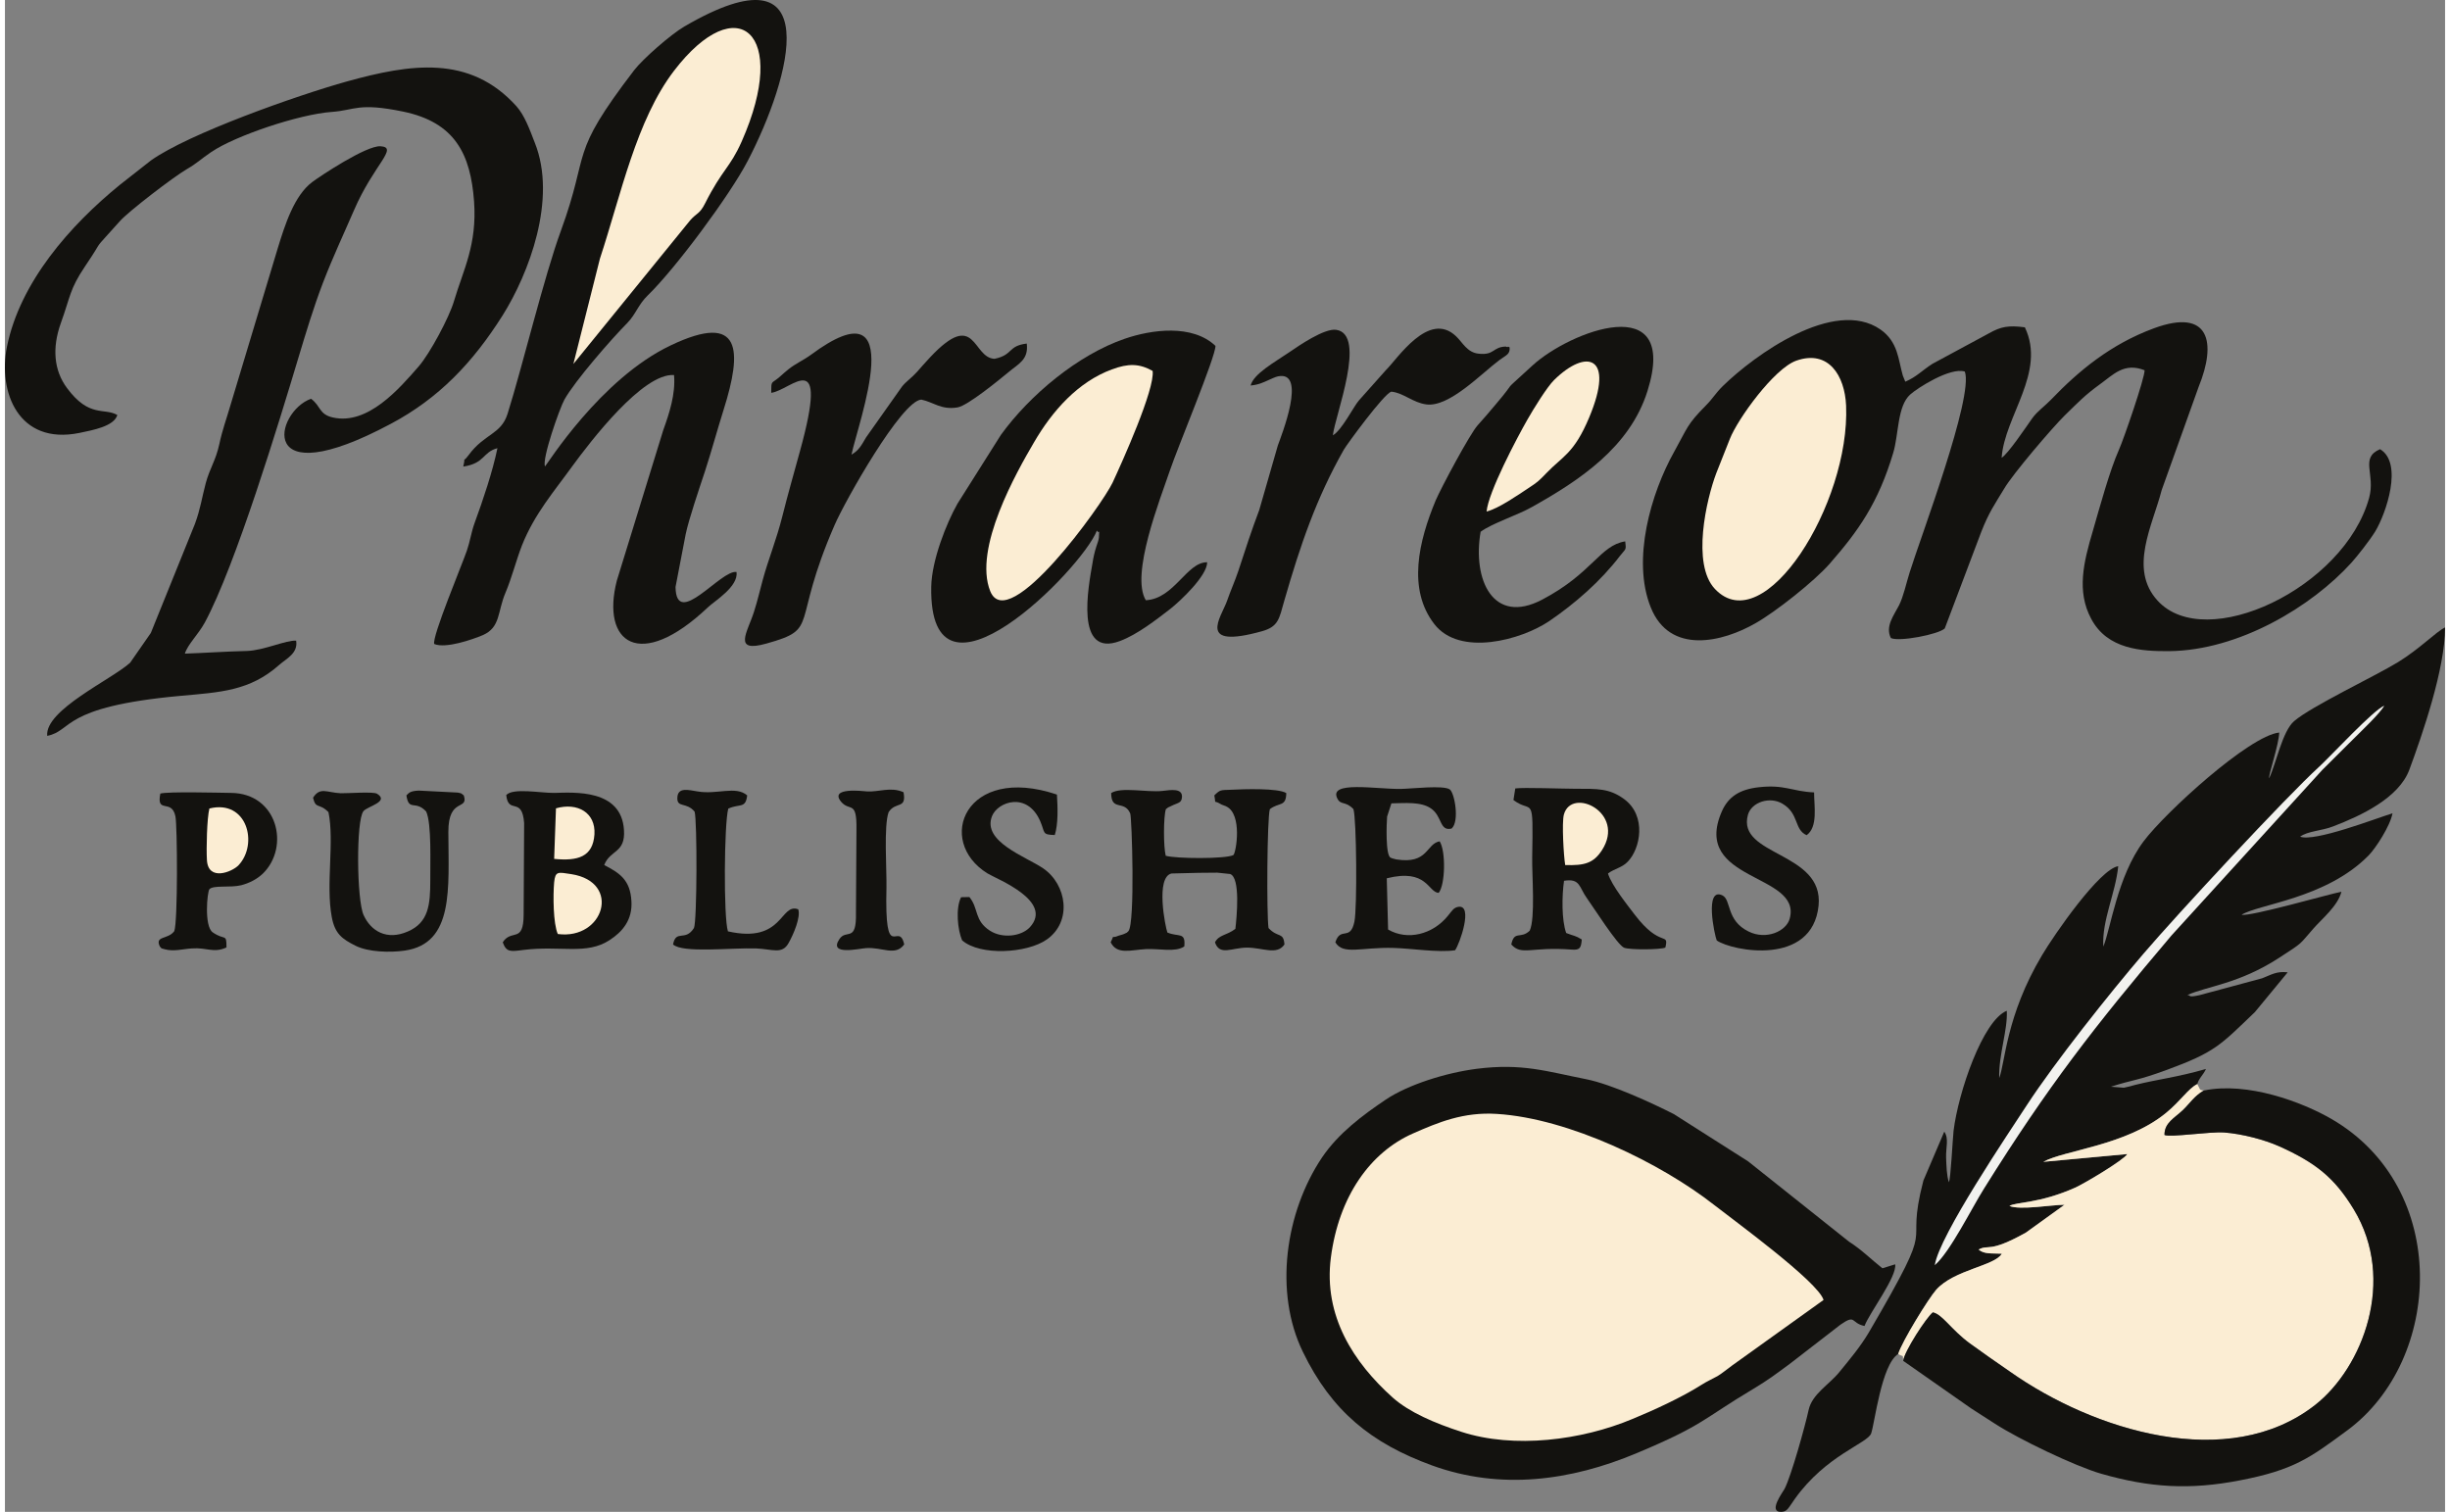 <?xml version="1.0" encoding="UTF-8"?>
<!DOCTYPE svg PUBLIC "-//W3C//DTD SVG 1.1//EN" "http://www.w3.org/Graphics/SVG/1.1/DTD/svg11.dtd">
<!-- Creator: CorelDRAW 2020 (64-Bit) -->
<svg xmlns="http://www.w3.org/2000/svg" xml:space="preserve" width="175px" height="108px" version="1.1" shape-rendering="geometricPrecision" text-rendering="geometricPrecision" image-rendering="optimizeQuality" fill-rule="evenodd" clip-rule="evenodd"
viewBox="0 0 14.715 9.118"
 xmlns:xlink="http://www.w3.org/1999/xlink"
 xmlns:xodm="http://www.corel.com/coreldraw/odm/2003">
 <rect x="0" y="0" width="14.715" height="9.118" fill="#808080" stroke="none"/>
 <g id="Layer_x0020_1">
  <g id="_1158790367888">
   <path fill="#13120F" d="M11.214 7.997c0.03,-0.08 0.196,-0.296 0.185,-0.372l-0.077 0.024c-0.07,-0.055 -0.121,-0.109 -0.202,-0.161l-0.608 -0.484 -0.448 -0.285c-0.13,-0.066 -0.374,-0.179 -0.527,-0.21 -0.239,-0.047 -0.387,-0.098 -0.662,-0.063 -0.187,0.024 -0.414,0.096 -0.547,0.185 -0.141,0.095 -0.286,0.203 -0.385,0.349 -0.223,0.332 -0.291,0.814 -0.116,1.173 0.174,0.359 0.414,0.552 0.779,0.685 0.413,0.15 0.836,0.093 1.234,-0.074 0.408,-0.171 0.398,-0.206 0.704,-0.388 0.087,-0.052 0.14,-0.092 0.221,-0.152l0.304 -0.235c0.095,-0.066 0.061,-0.009 0.145,0.008z"/>
   <path fill="#13120F" d="M11.417 8.166c0.025,-0.079 0.184,-0.336 0.229,-0.387 0.108,-0.122 0.354,-0.144 0.396,-0.218 -0.062,-0.003 -0.106,0.004 -0.14,-0.025 0.063,-0.034 0.059,0.024 0.285,-0.102l0.233 -0.168c-0.078,0 -0.268,0.034 -0.332,0.007 0.042,-0.025 0.177,-0.013 0.396,-0.11 0.056,-0.025 0.294,-0.167 0.315,-0.203l-0.507 0.047c0.129,-0.071 0.496,-0.097 0.738,-0.293 0.094,-0.077 0.135,-0.148 0.191,-0.176 0.008,-0.034 0.037,-0.056 0.052,-0.091 -0.178,0.051 -0.285,0.061 -0.427,0.096 -0.018,0.005 -0.045,0.013 -0.068,0.017l-0.078 -0.006c0.14,-0.045 0.152,-0.034 0.333,-0.1 0.297,-0.109 0.325,-0.149 0.535,-0.35l0.198 -0.24c-0.067,-0.008 -0.1,0.015 -0.154,0.036l-0.379 0.102c-0.064,0.014 -0.055,0.003 -0.062,0.001 -0.002,0 -0.007,-0.001 -0.01,-0.002 0.118,-0.053 0.31,-0.067 0.551,-0.223 0.154,-0.1 0.12,-0.077 0.21,-0.179 0.05,-0.057 0.147,-0.136 0.168,-0.221 -0.073,0.014 -0.55,0.151 -0.602,0.139 0.1,-0.064 0.511,-0.097 0.767,-0.359 0.041,-0.042 0.129,-0.176 0.143,-0.253 -0.104,0.032 -0.469,0.174 -0.557,0.141 0.045,-0.034 0.13,-0.035 0.199,-0.062 0.167,-0.064 0.397,-0.171 0.46,-0.343 0.078,-0.211 0.215,-0.607 0.215,-0.857 -0.057,0.028 -0.15,0.127 -0.283,0.209 -0.144,0.088 -0.521,0.265 -0.627,0.356 -0.071,0.06 -0.109,0.257 -0.151,0.345 -0.005,-0.02 0.058,-0.199 0.061,-0.276 -0.179,0.018 -0.685,0.479 -0.818,0.656 -0.159,0.212 -0.199,0.531 -0.243,0.635 -0.009,-0.159 0.074,-0.322 0.09,-0.485 -0.112,0.017 -0.385,0.411 -0.459,0.536 -0.219,0.367 -0.223,0.654 -0.259,0.742 -0.003,-0.145 0.052,-0.288 0.046,-0.406 -0.145,0.058 -0.293,0.494 -0.321,0.724 -0.006,0.057 -0.017,0.287 -0.028,0.31 -0.014,-0.039 -0.015,-0.102 -0.017,-0.147 -0.002,-0.064 0.018,-0.116 -0.011,-0.158l-0.126 0.295c-0.122,0.47 0.107,0.17 -0.329,0.916 -0.051,0.086 -0.114,0.161 -0.177,0.238 -0.06,0.075 -0.165,0.133 -0.186,0.229 -0.02,0.093 -0.104,0.396 -0.145,0.476 -0.008,0.017 -0.104,0.142 -0.019,0.139 0.035,-0.002 0.039,-0.019 0.08,-0.077 0.188,-0.265 0.44,-0.336 0.461,-0.396 0.021,-0.058 0.062,-0.417 0.163,-0.479z"/>
   <path fill="#FBEDD3" d="M10.967 7.84c-0.032,-0.11 -0.552,-0.488 -0.661,-0.574 -0.319,-0.25 -0.873,-0.521 -1.309,-0.548 -0.201,-0.013 -0.354,0.051 -0.506,0.118 -0.257,0.113 -0.447,0.379 -0.495,0.748 -0.046,0.353 0.138,0.634 0.372,0.844 0.101,0.09 0.254,0.155 0.414,0.207 0.319,0.104 0.727,0.051 1.032,-0.077 0.127,-0.052 0.295,-0.129 0.415,-0.205 0.038,-0.024 0.063,-0.034 0.099,-0.054 0.028,-0.017 0.059,-0.043 0.088,-0.064l0.551 -0.395z"/>
   <path fill="#13120F" d="M11.819 2.241c0.055,0.151 -0.269,1.005 -0.333,1.212 -0.021,0.066 -0.036,0.142 -0.064,0.198 -0.032,0.062 -0.084,0.127 -0.049,0.197 0.05,0.024 0.288,-0.022 0.325,-0.058l0.22 -0.582c0.046,-0.118 0.081,-0.166 0.139,-0.262 0.051,-0.087 0.287,-0.364 0.363,-0.439 0.085,-0.083 0.121,-0.122 0.213,-0.189 0.081,-0.058 0.146,-0.134 0.27,-0.085 0.002,0.045 -0.128,0.421 -0.154,0.478 -0.057,0.128 -0.115,0.343 -0.158,0.491 -0.056,0.189 -0.099,0.364 -0.01,0.53 0.098,0.185 0.304,0.196 0.47,0.195 0.421,-0.004 0.86,-0.269 1.099,-0.533 0.037,-0.041 0.11,-0.134 0.144,-0.189 0.065,-0.108 0.17,-0.412 0.029,-0.496 -0.124,0.053 -0.026,0.15 -0.066,0.294 -0.15,0.543 -0.986,0.938 -1.276,0.619 -0.175,-0.192 -0.03,-0.452 0.025,-0.666l0.223 -0.623c0.108,-0.265 0.069,-0.478 -0.27,-0.353 -0.26,0.096 -0.452,0.255 -0.621,0.431 -0.035,0.037 -0.082,0.069 -0.112,0.111 -0.043,0.061 -0.145,0.213 -0.185,0.239 0.017,-0.251 0.27,-0.516 0.14,-0.787 -0.1,-0.013 -0.145,-0.004 -0.216,0.036l-0.341 0.184c-0.067,0.043 -0.093,0.077 -0.164,0.108l-0.015 -0.037c-0.028,-0.097 -0.028,-0.203 -0.135,-0.278 -0.28,-0.194 -0.762,0.157 -0.95,0.341 -0.045,0.044 -0.06,0.075 -0.103,0.118 -0.115,0.116 -0.109,0.132 -0.191,0.279 -0.139,0.248 -0.257,0.65 -0.141,0.938 0.115,0.288 0.434,0.21 0.633,0.095 0.117,-0.066 0.351,-0.25 0.446,-0.358 0.174,-0.199 0.293,-0.367 0.383,-0.668 0.034,-0.112 0.024,-0.283 0.103,-0.353 0.042,-0.038 0.241,-0.166 0.329,-0.138z"/>
   <path fill="#FBEDD3" d="M11.417 8.166c0.032,0.021 0.028,-0.003 0.03,0.041 0.009,-0.06 0.14,-0.261 0.179,-0.292 0.057,0.011 0.11,0.104 0.223,0.187 0.081,0.059 0.155,0.11 0.243,0.171 0.502,0.354 1.317,0.61 1.84,0.2 0.285,-0.224 0.492,-0.752 0.232,-1.18 -0.116,-0.191 -0.23,-0.281 -0.45,-0.38 -0.09,-0.04 -0.224,-0.075 -0.331,-0.083 -0.09,-0.006 -0.325,0.031 -0.36,0.015 -0.001,-0.074 0.061,-0.102 0.112,-0.151 0.044,-0.043 0.068,-0.084 0.125,-0.117 -0.03,-0.004 -0.018,-0.002 -0.039,-0.039 -0.056,0.028 -0.097,0.099 -0.191,0.176 -0.242,0.196 -0.609,0.222 -0.738,0.293l0.507 -0.047c-0.021,0.036 -0.259,0.178 -0.315,0.203 -0.219,0.097 -0.354,0.085 -0.396,0.11 0.064,0.027 0.254,-0.007 0.332,-0.007l-0.233 0.168c-0.226,0.126 -0.222,0.068 -0.285,0.102 0.034,0.029 0.078,0.022 0.14,0.025 -0.042,0.074 -0.288,0.096 -0.396,0.218 -0.045,0.051 -0.204,0.308 -0.229,0.387z"/>
   <path fill="#13120F" d="M2.764 2.814c0.132,-0.02 0.115,-0.087 0.206,-0.111 -0.029,0.141 -0.087,0.313 -0.138,0.452 -0.02,0.055 -0.027,0.11 -0.046,0.165 -0.029,0.085 -0.213,0.524 -0.197,0.564 0.069,0.029 0.23,-0.027 0.294,-0.054 0.106,-0.047 0.087,-0.141 0.135,-0.254 0.038,-0.089 0.065,-0.197 0.1,-0.287 0.075,-0.189 0.195,-0.327 0.301,-0.474 0.114,-0.156 0.429,-0.567 0.616,-0.553 0.01,0.115 -0.029,0.232 -0.065,0.332l-0.28 0.908c-0.096,0.374 0.137,0.551 0.549,0.161 0.042,-0.04 0.184,-0.124 0.173,-0.213 -0.092,-0.018 -0.364,0.347 -0.368,0.09l0.061 -0.317c0.018,-0.089 0.083,-0.279 0.117,-0.382 0.04,-0.123 0.073,-0.246 0.112,-0.37 0.112,-0.355 0.113,-0.594 -0.319,-0.388 -0.424,0.201 -0.748,0.722 -0.758,0.73 -0.02,-0.044 0.088,-0.351 0.117,-0.403 0.064,-0.114 0.282,-0.364 0.38,-0.463 0.052,-0.054 0.064,-0.109 0.124,-0.167 0.165,-0.16 0.494,-0.603 0.601,-0.809 0.26,-0.499 0.489,-1.319 -0.382,-0.811 -0.081,0.047 -0.251,0.196 -0.303,0.264 -0.4,0.523 -0.261,0.474 -0.441,0.967 -0.102,0.278 -0.232,0.819 -0.322,1.105 -0.04,0.126 -0.139,0.118 -0.235,0.249 -0.044,0.059 -0.014,-0.012 -0.032,0.069z"/>
   <path fill="#13120F" d="M6.585 3.2c0.019,0.03 0.014,-0.031 0.012,0.043 -0.001,0.013 -0.01,0.037 -0.015,0.052 -0.011,0.034 -0.019,0.07 -0.023,0.098 -0.025,0.143 -0.109,0.576 0.165,0.473 0.107,-0.04 0.222,-0.131 0.304,-0.194 0.062,-0.049 0.222,-0.2 0.222,-0.281 -0.123,-0.002 -0.198,0.22 -0.37,0.229 -0.094,-0.154 0.087,-0.611 0.145,-0.782 0.047,-0.14 0.276,-0.686 0.275,-0.752 -0.139,-0.132 -0.385,-0.099 -0.547,-0.043 -0.281,0.096 -0.573,0.339 -0.747,0.58l-0.262 0.415c-0.067,0.119 -0.155,0.341 -0.158,0.5 -0.016,0.831 0.908,-0.105 0.999,-0.338z"/>
   <path fill="#13120F" d="M0.678 2.503c-0.08,-0.046 -0.169,0.019 -0.304,-0.163 -0.078,-0.105 -0.091,-0.24 -0.037,-0.391 0.059,-0.164 0.053,-0.204 0.145,-0.341 0.136,-0.201 0.021,-0.061 0.211,-0.274 0.052,-0.059 0.322,-0.266 0.404,-0.314 0.061,-0.035 0.085,-0.061 0.147,-0.103 0.144,-0.098 0.53,-0.228 0.727,-0.242 0.141,-0.01 0.158,-0.058 0.43,-0.002 0.315,0.065 0.407,0.259 0.428,0.541 0.019,0.263 -0.065,0.413 -0.121,0.602 -0.029,0.099 -0.146,0.317 -0.213,0.394 -0.117,0.134 -0.306,0.355 -0.517,0.308 -0.085,-0.019 -0.072,-0.069 -0.132,-0.113 -0.217,0.076 -0.34,0.59 0.483,0.15 0.287,-0.153 0.492,-0.367 0.673,-0.654 0.156,-0.249 0.33,-0.7 0.193,-1.041 -0.031,-0.08 -0.061,-0.164 -0.111,-0.22 -0.282,-0.312 -0.641,-0.254 -1.021,-0.149 -0.301,0.084 -0.956,0.315 -1.183,0.477l-0.186 0.146c-0.301,0.245 -0.603,0.587 -0.682,0.978 -0.054,0.27 0.068,0.594 0.437,0.519 0.08,-0.017 0.208,-0.039 0.229,-0.108z"/>
   <path fill="#13120F" d="M11.447 8.207l0.41 0.287c0.041,0.026 0.091,0.058 0.143,0.092 0.145,0.094 0.482,0.256 0.641,0.302 0.293,0.084 0.534,0.099 0.837,0.04 0.328,-0.063 0.424,-0.137 0.648,-0.302 0.574,-0.424 0.624,-1.459 -0.095,-1.877 -0.176,-0.102 -0.507,-0.227 -0.771,-0.172 -0.057,0.033 -0.081,0.074 -0.125,0.117 -0.051,0.049 -0.113,0.077 -0.112,0.151 0.035,0.016 0.27,-0.021 0.36,-0.015 0.107,0.008 0.241,0.043 0.331,0.083 0.22,0.099 0.334,0.189 0.45,0.38 0.26,0.428 0.053,0.956 -0.232,1.18 -0.523,0.41 -1.338,0.154 -1.84,-0.2 -0.088,-0.061 -0.162,-0.112 -0.243,-0.171 -0.113,-0.083 -0.166,-0.176 -0.223,-0.187 -0.039,0.031 -0.17,0.232 -0.179,0.292z"/>
   <path fill="#13120F" d="M0.255 4.438c0.156,-0.031 0.08,-0.175 0.8,-0.241 0.243,-0.022 0.421,-0.029 0.599,-0.187 0.043,-0.038 0.115,-0.07 0.102,-0.146 -0.059,-0.005 -0.195,0.059 -0.297,0.062 -0.13,0.003 -0.254,0.012 -0.374,0.016 0.018,-0.057 0.08,-0.114 0.12,-0.187 0.186,-0.344 0.452,-1.222 0.564,-1.595 0.047,-0.156 0.091,-0.303 0.149,-0.455 0.063,-0.163 0.124,-0.291 0.187,-0.437 0.12,-0.278 0.272,-0.379 0.159,-0.386 -0.086,-0.004 -0.36,0.178 -0.411,0.216 -0.108,0.081 -0.164,0.256 -0.208,0.4l-0.285 0.946c-0.024,0.083 -0.049,0.149 -0.067,0.234 -0.022,0.101 -0.057,0.144 -0.082,0.236 -0.024,0.09 -0.031,0.152 -0.065,0.245l-0.266 0.658 -0.125 0.18c-0.113,0.102 -0.515,0.285 -0.5,0.441z"/>
   <path fill="#13120F" d="M9.771 3.265c-0.153,0.024 -0.197,0.192 -0.502,0.352 -0.295,0.154 -0.42,-0.12 -0.37,-0.41 0.071,-0.052 0.223,-0.1 0.309,-0.149 0.284,-0.159 0.59,-0.359 0.697,-0.699 0.195,-0.62 -0.471,-0.359 -0.693,-0.155 -0.216,0.199 -0.068,0.054 -0.228,0.242 -0.039,0.046 -0.063,0.075 -0.103,0.119 -0.045,0.049 -0.22,0.376 -0.253,0.453 -0.102,0.245 -0.172,0.535 -0.008,0.746 0.152,0.197 0.523,0.097 0.694,-0.019 0.155,-0.106 0.308,-0.239 0.425,-0.392 0.036,-0.046 0.039,-0.033 0.032,-0.088z"/>
   <path fill="#13120F" d="M7.512 2.325c0.049,-0.005 0.073,-0.017 0.113,-0.035 0.012,-0.005 0.036,-0.017 0.051,-0.02 0.179,-0.038 0.021,0.358 0,0.417l-0.112 0.389c-0.043,0.113 -0.087,0.247 -0.126,0.367 -0.021,0.063 -0.047,0.119 -0.069,0.183 -0.036,0.099 -0.185,0.291 0.211,0.181 0.101,-0.028 0.104,-0.076 0.135,-0.184 0.097,-0.337 0.193,-0.618 0.359,-0.911 0.017,-0.03 0.245,-0.342 0.287,-0.35 0.075,0.008 0.128,0.066 0.211,0.077 0.138,0.018 0.331,-0.186 0.441,-0.268 0.041,-0.03 0.064,-0.034 0.061,-0.076 -0.004,-0.002 -0.01,-0.007 -0.012,-0.003 -0.001,0.004 -0.008,-0.002 -0.011,-0.002 -0.08,0.002 -0.068,0.054 -0.164,0.043 -0.069,-0.007 -0.096,-0.067 -0.136,-0.105 -0.165,-0.158 -0.354,0.137 -0.424,0.205l-0.162 0.182c-0.029,0.032 -0.105,0.183 -0.157,0.21 0.013,-0.119 0.207,-0.609 0.02,-0.636 -0.072,-0.01 -0.224,0.095 -0.281,0.134 -0.091,0.062 -0.217,0.131 -0.235,0.202z"/>
   <path fill="#13120F" d="M4.621 2.369c0.119,-0.014 0.354,-0.301 0.173,0.353 -0.036,0.132 -0.073,0.26 -0.106,0.392 -0.035,0.14 -0.085,0.261 -0.118,0.383 -0.018,0.064 -0.03,0.122 -0.053,0.193 -0.038,0.121 -0.132,0.25 0.076,0.191 0.325,-0.091 0.144,-0.103 0.41,-0.714 0.063,-0.146 0.404,-0.75 0.523,-0.757 0.071,0.014 0.12,0.064 0.219,0.047 0.061,-0.01 0.253,-0.168 0.31,-0.215 0.057,-0.048 0.119,-0.073 0.107,-0.17 -0.116,0.014 -0.08,0.068 -0.194,0.092 -0.136,-0.005 -0.11,-0.305 -0.388,-0.01 -0.036,0.038 -0.052,0.058 -0.079,0.088 -0.033,0.037 -0.066,0.058 -0.091,0.089l-0.217 0.307c-0.028,0.047 -0.042,0.077 -0.088,0.104 0.039,-0.19 0.361,-1.051 -0.245,-0.602 -0.047,0.034 -0.091,0.052 -0.135,0.087 -0.022,0.017 -0.031,0.027 -0.059,0.051 -0.047,0.038 -0.044,0.016 -0.045,0.091z"/>
   <path fill="#FBEDD3" d="M10.803 2.175c-0.134,0.047 -0.354,0.352 -0.401,0.472l-0.082 0.207c-0.059,0.156 -0.15,0.548 -0.008,0.698 0.297,0.315 0.816,-0.515 0.791,-1.106 -0.008,-0.18 -0.105,-0.339 -0.3,-0.271z"/>
   <path fill="#FBEDD3" d="M3.428 2.195l0.704 -0.866c0.041,-0.047 0.057,-0.036 0.091,-0.104 0.103,-0.204 0.149,-0.212 0.22,-0.372 0.29,-0.655 -0.026,-0.926 -0.409,-0.425 -0.227,0.298 -0.318,0.743 -0.446,1.132l-0.16 0.635z"/>
   <path fill="#FBEDD3" d="M6.921 2.237c-0.08,-0.045 -0.147,-0.046 -0.246,-0.009 -0.203,0.075 -0.358,0.248 -0.47,0.441 -0.103,0.176 -0.367,0.639 -0.263,0.897 0.109,0.267 0.676,-0.524 0.738,-0.656 0.057,-0.123 0.256,-0.564 0.241,-0.673z"/>
   <path fill="#13120F" d="M3.023 4.795c0.013,0.121 0.096,0.005 0.108,0.169l-0.003 0.553c-0.001,0.175 -0.073,0.083 -0.126,0.166 0.022,0.061 0.047,0.056 0.125,0.046 0.226,-0.028 0.379,0.032 0.519,-0.059 0.079,-0.051 0.139,-0.123 0.132,-0.235 -0.007,-0.128 -0.07,-0.169 -0.164,-0.218 0.035,-0.093 0.129,-0.07 0.119,-0.212 -0.016,-0.247 -0.299,-0.226 -0.421,-0.223 -0.081,0.001 -0.248,-0.032 -0.289,0.013z"/>
   <path fill="#13120F" d="M9.097 4.825c0.115,0.087 0.12,-0.051 0.113,0.346 -0.002,0.103 0.02,0.368 -0.015,0.442 -0.055,0.053 -0.093,-0.004 -0.111,0.083 0.063,0.07 0.119,0.012 0.364,0.031 0.049,0.004 0.057,-0.009 0.061,-0.061 -0.04,-0.025 -0.046,-0.02 -0.094,-0.039 -0.028,-0.079 -0.026,-0.224 -0.013,-0.315 0.099,-0.016 0.09,0.039 0.138,0.105 0.037,0.051 0.185,0.285 0.225,0.299 0.036,0.013 0.215,0.012 0.248,-0.001 0.023,-0.099 -0.028,0.007 -0.185,-0.199 -0.039,-0.052 -0.139,-0.175 -0.161,-0.248 0.04,-0.03 0.083,-0.034 0.118,-0.07 0.078,-0.078 0.117,-0.278 -0.021,-0.379 -0.089,-0.065 -0.159,-0.062 -0.296,-0.062 -0.072,0 -0.311,-0.009 -0.36,-0.002l-0.011 0.07z"/>
   <path fill="#13120F" d="M6.671 4.783c0.001,0.113 0.079,0.039 0.115,0.123 0.01,0.025 0.03,0.663 -0.011,0.71 -0.013,0.012 -0.005,0.007 -0.027,0.017 -0.014,0.006 -0.022,0.006 -0.032,0.01 -0.051,0.022 -0.021,-0.015 -0.048,0.04 0.039,0.077 0.12,0.046 0.213,0.041 0.083,-0.004 0.175,0.021 0.231,-0.016 0.009,-0.09 -0.034,-0.055 -0.102,-0.084 -0.012,-0.032 -0.073,-0.334 0.025,-0.356l0.164 -0.004c0.037,0 0.075,-0.001 0.112,-0.001l0.077 0.008c0.064,0.021 0.04,0.262 0.032,0.331 -0.054,0.041 -0.098,0.034 -0.123,0.081 0.028,0.083 0.1,0.033 0.192,0.032 0.097,0 0.181,0.048 0.227,-0.019 -0.006,-0.078 -0.038,-0.037 -0.096,-0.099 -0.012,-0.079 -0.009,-0.663 0.008,-0.717 0.056,-0.043 0.098,-0.012 0.099,-0.097 -0.05,-0.031 -0.257,-0.024 -0.335,-0.02 -0.063,0.002 -0.064,0 -0.099,0.034 0.012,0.062 -0.008,0.024 0.036,0.051 0.009,0.006 0.022,0.009 0.028,0.012 0.003,0.001 0.006,0.002 0.009,0.004 0.097,0.047 0.059,0.277 0.042,0.293 -0.049,0.024 -0.347,0.022 -0.408,0.004 -0.014,-0.054 -0.014,-0.235 0.001,-0.281 0.017,-0.014 0.008,-0.007 0.03,-0.018 0.043,-0.022 0.064,-0.017 0.067,-0.054 0.004,-0.056 -0.067,-0.044 -0.118,-0.038 -0.092,0.01 -0.25,-0.026 -0.309,0.013z"/>
   <path fill="#13120F" d="M1.021 5.616c-0.039,0.052 -0.118,0.026 -0.087,0.092 0.019,0.018 -0.003,0.007 0.03,0.017 0.054,0.015 0.111,-0.002 0.163,-0.005 0.091,-0.007 0.131,0.03 0.209,-0.006 0,-0.088 -0.008,-0.039 -0.083,-0.091 -0.053,-0.037 -0.033,-0.245 -0.02,-0.26 0.023,-0.026 0.126,-0.008 0.191,-0.024 0.051,-0.013 0.098,-0.038 0.132,-0.071 0.164,-0.161 0.088,-0.484 -0.193,-0.486 -0.076,-0.001 -0.38,-0.009 -0.426,0.004 -0.025,0.126 0.068,0.028 0.091,0.137 0.012,0.057 0.015,0.639 -0.007,0.693z"/>
   <path fill="#13120F" d="M8.132 4.88c0.019,0.058 0.023,0.597 0.006,0.678 -0.025,0.121 -0.084,0.027 -0.115,0.125 0.046,0.079 0.158,0.028 0.352,0.034 0.109,0.003 0.267,0.029 0.37,0.014 0.028,-0.039 0.111,-0.276 0.02,-0.262 -0.029,0.005 -0.037,0.022 -0.064,0.055 -0.091,0.112 -0.243,0.15 -0.36,0.082l-0.008 -0.309c0.244,-0.061 0.248,0.084 0.313,0.088 0.04,-0.049 0.044,-0.251 0.006,-0.311 -0.083,0.015 -0.068,0.14 -0.262,0.109l-0.023 -0.006c-0.003,-0.001 -0.007,-0.003 -0.01,-0.004 -0.033,-0.012 -0.025,-0.211 -0.022,-0.248l0.026 -0.08c0.078,-0.001 0.178,-0.012 0.239,0.031 0.069,0.048 0.05,0.139 0.124,0.121 0.049,-0.043 0.018,-0.215 -0.011,-0.236 -0.039,-0.027 -0.229,-0.004 -0.296,-0.003 -0.148,0.002 -0.437,-0.051 -0.382,0.058 0.021,0.042 0.049,0.013 0.097,0.064z"/>
   <path fill="#13120F" d="M1.858 4.811c0.017,0.072 0.036,0.029 0.093,0.087 0.037,0.178 -0.017,0.436 0.02,0.633 0.019,0.101 0.062,0.132 0.144,0.173 0.076,0.038 0.206,0.042 0.296,0.029 0.298,-0.043 0.264,-0.375 0.263,-0.715 -0.001,-0.213 0.124,-0.127 0.093,-0.221 -0.021,-0.015 -0.006,-0.01 -0.036,-0.017l-0.235 -0.012c-0.058,0.002 -0.062,0.018 -0.075,0.029 0.015,0.099 0.053,0.026 0.119,0.097 0.034,0.071 0.024,0.317 0.025,0.415 0,0.145 -0.009,0.255 -0.136,0.309 -0.126,0.055 -0.222,-0.002 -0.266,-0.099 -0.042,-0.091 -0.046,-0.572 -0.001,-0.627 0.023,-0.029 0.159,-0.057 0.082,-0.105 -0.022,-0.014 -0.177,-0.002 -0.219,-0.003 -0.085,-0.004 -0.124,-0.04 -0.167,0.027z"/>
   <path fill="#13120F" d="M10.323 5.672c0.093,0.064 0.576,0.158 0.614,-0.21 0.033,-0.327 -0.495,-0.298 -0.426,-0.548 0.022,-0.077 0.132,-0.112 0.208,-0.067 0.102,0.06 0.069,0.156 0.146,0.19 0.069,-0.05 0.045,-0.173 0.045,-0.258 -0.135,-0.006 -0.177,-0.049 -0.335,-0.031 -0.114,0.013 -0.183,0.057 -0.222,0.147 -0.184,0.424 0.485,0.37 0.41,0.645 -0.02,0.076 -0.141,0.131 -0.248,0.078 -0.137,-0.067 -0.103,-0.191 -0.158,-0.218 -0.109,-0.052 -0.048,0.238 -0.034,0.272z"/>
   <path fill="#13120F" d="M5.816 5.41l-0.05 0.001c-0.034,0.067 -0.021,0.196 0.006,0.26 0.108,0.095 0.392,0.079 0.511,-0.005 0.154,-0.108 0.121,-0.331 -0.022,-0.429 -0.102,-0.07 -0.371,-0.161 -0.308,-0.316 0.034,-0.085 0.211,-0.149 0.29,0.031 0.031,0.071 0.009,0.082 0.088,0.084 0.021,-0.066 0.018,-0.164 0.013,-0.244 -0.554,-0.186 -0.735,0.281 -0.418,0.476 0.056,0.034 0.399,0.166 0.255,0.324 -0.051,0.055 -0.165,0.07 -0.241,0.021 -0.096,-0.062 -0.067,-0.134 -0.124,-0.203z"/>
   <path fill="#13120F" d="M4.159 4.895c0.016,0.054 0.015,0.663 -0.004,0.702 -0.053,0.084 -0.108,0.006 -0.126,0.099 0.059,0.054 0.351,0.019 0.501,0.024 0.099,0.004 0.157,0.038 0.196,-0.033 0.029,-0.051 0.074,-0.156 0.058,-0.203 -0.111,-0.041 -0.088,0.209 -0.424,0.133 -0.027,-0.084 -0.023,-0.648 0.002,-0.74 0.068,-0.032 0.105,0.002 0.114,-0.08 -0.069,-0.06 -0.182,-0.003 -0.3,-0.024 -0.052,-0.008 -0.119,-0.028 -0.121,0.038 -0.003,0.063 0.054,0.024 0.104,0.084z"/>
   <path fill="#FBEDD3" d="M8.935 3.085c0.075,-0.019 0.194,-0.103 0.255,-0.143 0.05,-0.033 0.058,-0.039 0.105,-0.088 0.098,-0.103 0.167,-0.117 0.259,-0.337 0.157,-0.375 -0.018,-0.416 -0.212,-0.225 -0.042,0.041 -0.126,0.177 -0.161,0.239 -0.063,0.11 -0.236,0.438 -0.246,0.554z"/>
   <path fill="#F2F2EF" d="M11.638 7.63c0.092,-0.079 0.222,-0.343 0.297,-0.462 0.386,-0.618 0.665,-0.977 1.13,-1.526l0.91 -0.999c0.065,-0.066 0.123,-0.121 0.187,-0.186 0.047,-0.047 0.159,-0.153 0.187,-0.201 -0.062,0.021 -0.328,0.309 -0.393,0.368 -0.2,0.182 -0.861,0.895 -1.059,1.127 -0.207,0.242 -0.533,0.652 -0.704,0.914 -0.104,0.16 -0.53,0.789 -0.555,0.965z"/>
   <path fill="#13120F" d="M5.423 5.696c-0.033,-0.15 -0.119,0.133 -0.107,-0.345 0.002,-0.107 -0.017,-0.37 0.013,-0.453 0.043,-0.067 0.109,-0.015 0.09,-0.12 -0.077,-0.035 -0.151,0 -0.221,-0.005 -0.024,-0.002 -0.23,-0.027 -0.155,0.063 0.052,0.061 0.095,-0.013 0.092,0.168l-0.003 0.5c0.004,0.185 -0.058,0.096 -0.1,0.16 -0.068,0.102 0.122,0.056 0.161,0.054 0.098,-0.007 0.176,0.051 0.23,-0.022z"/>
   <path fill="#FBEDD3" d="M3.334 5.633c0.278,0.037 0.386,-0.313 0.082,-0.361 -0.08,-0.012 -0.097,-0.02 -0.104,0.049 -0.007,0.079 -0.006,0.249 0.022,0.312z"/>
   <path fill="#FBEDD3" d="M9.409 5.217c0.116,0.004 0.171,-0.011 0.222,-0.09 0.145,-0.226 -0.184,-0.384 -0.23,-0.214 -0.013,0.051 -0.001,0.25 0.008,0.304z"/>
   <path fill="#FBEDD3" d="M1.233 4.876c-0.015,0.059 -0.019,0.242 -0.015,0.309 0.006,0.133 0.152,0.074 0.191,0.033 0.12,-0.128 0.052,-0.398 -0.176,-0.342z"/>
   <path fill="#FBEDD3" d="M3.312 5.18c0.143,0.014 0.234,-0.012 0.243,-0.148 0.008,-0.131 -0.102,-0.194 -0.232,-0.157l-0.011 0.305z"/>
  </g>
 </g>
</svg>
